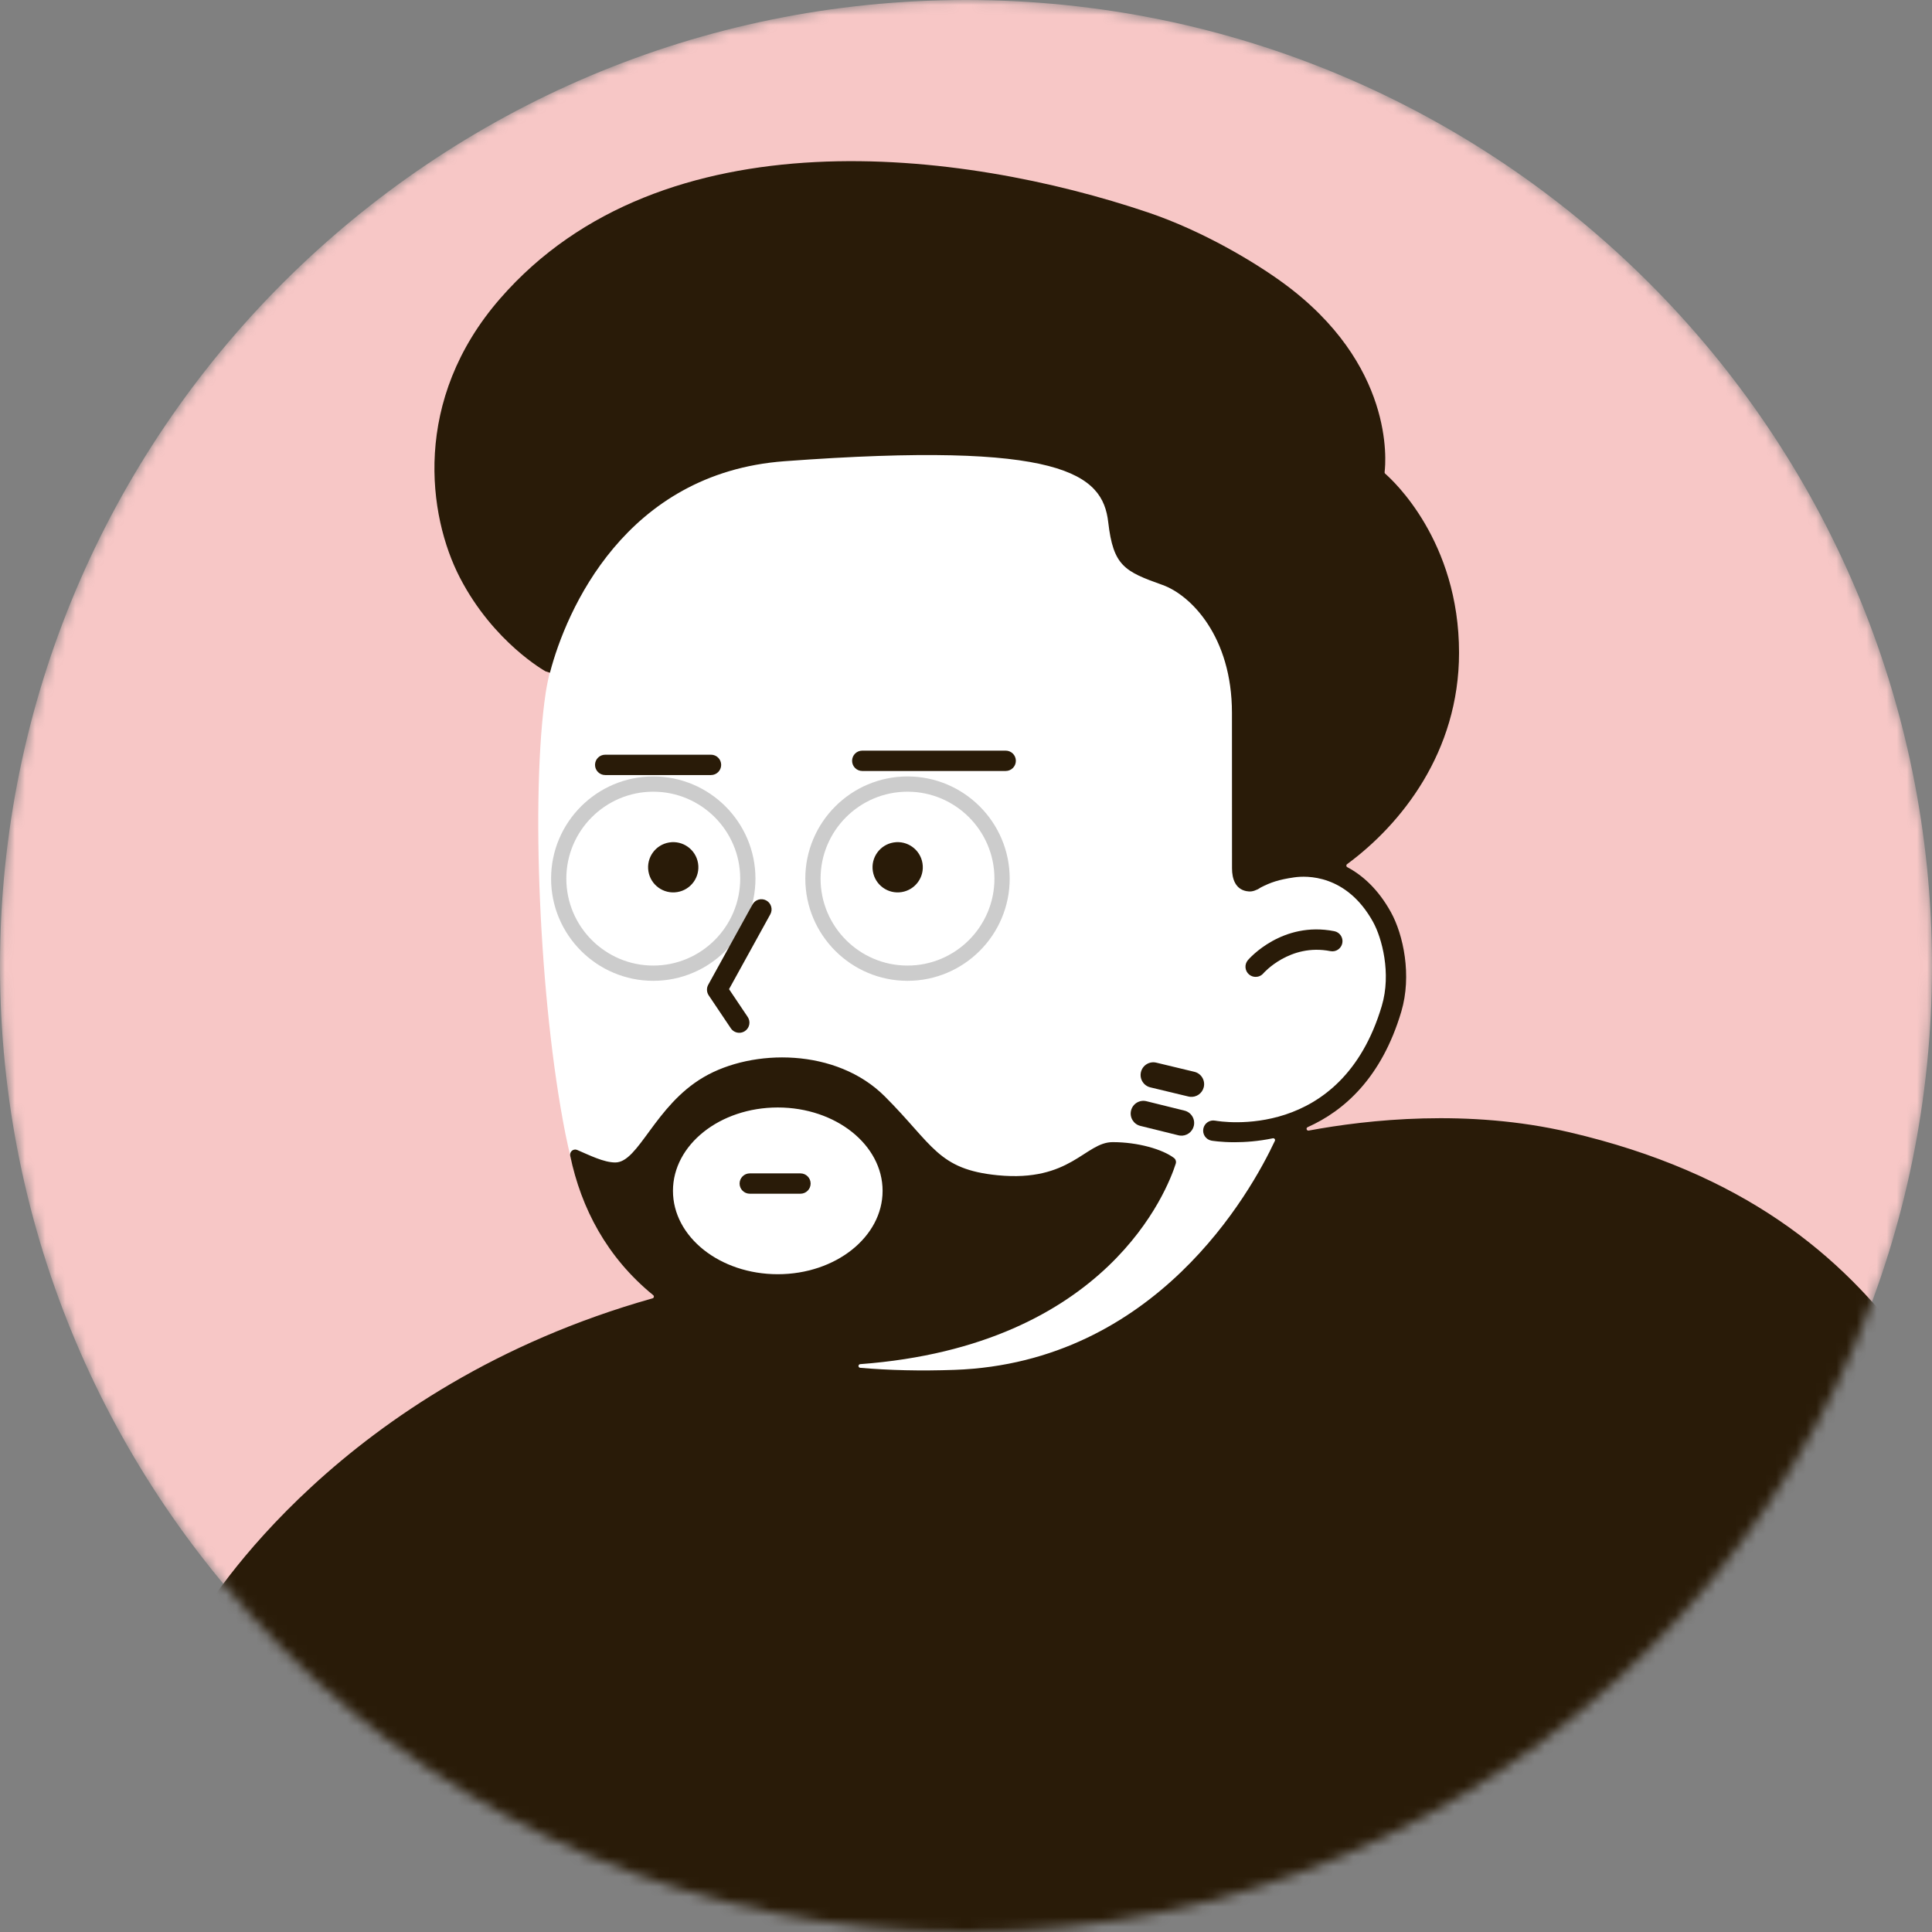 <svg width="192" height="192" viewBox="0 0 192 192" fill="none" xmlns="http://www.w3.org/2000/svg">
<rect x="0" y="0" width="192" height="192" fill="#808080" stroke="none"/>
<mask id="mask0_613_1287" style="mask-type:luminance" maskUnits="userSpaceOnUse" x="0" y="0" width="192" height="192">
<path d="M96 192C149.019 192 192 149.019 192 96C192 42.981 149.019 0 96 0C42.981 0 0 42.981 0 96C0 149.019 42.981 192 96 192Z" fill="white"/>
</mask>
<g mask="url(#mask0_613_1287)">
<path d="M96 192C149.019 192 192 149.019 192 96C192 42.981 149.019 0 96 0C42.981 0 0 42.981 0 96C0 149.019 42.981 192 96 192Z" fill="#F7C7C6"/>
<path d="M125.009 88.374L128.499 86.189C128.499 86.189 134.691 86.335 137.349 91.14C138.375 92.997 139.33 96.767 138.298 100.245C136.041 107.844 131.336 110.81 127.341 111.912V111.913C127.341 111.913 122.631 139.565 94.88 139.565C82.677 139.565 74.006 134.48 67.989 130.871C60.56 126.416 57.599 119.764 56.196 112.708C53.581 99.559 52.734 78.922 54.225 68.888C54.858 64.637 59.981 44.052 77.973 42.723H119.706C119.706 42.723 125.552 42.723 125.552 52.609C125.552 62.496 125.009 88.374 125.009 88.374Z" fill="white"/>
<path d="M90.186 97.473C84.587 97.473 80.031 92.917 80.031 87.317C80.031 81.718 84.587 77.162 90.186 77.162C95.786 77.162 100.342 81.718 100.342 87.317C100.342 92.917 95.786 97.473 90.186 97.473ZM90.186 78.678C85.423 78.678 81.547 82.554 81.547 87.317C81.547 92.081 85.423 95.957 90.186 95.957C94.95 95.957 98.826 92.081 98.826 87.317C98.826 82.554 94.95 78.678 90.186 78.678Z" fill="#CCCCCC"/>
<path d="M64.921 97.473C59.321 97.473 54.766 92.917 54.766 87.317C54.766 81.718 59.321 77.162 64.921 77.162C70.521 77.162 75.076 81.718 75.076 87.317C75.076 92.917 70.521 97.473 64.921 97.473ZM64.921 78.678C60.157 78.678 56.281 82.554 56.281 87.317C56.281 92.081 60.157 95.957 64.921 95.957C69.685 95.957 73.561 92.081 73.561 87.317C73.561 82.554 69.685 78.678 64.921 78.678Z" fill="#CCCCCC"/>
<path d="M100.955 75.608C100.955 75.05 100.503 74.598 99.945 74.598H85.69C85.132 74.598 84.68 75.05 84.68 75.608C84.68 76.166 85.132 76.619 85.69 76.619H99.945C100.503 76.619 100.955 76.166 100.955 75.608Z" fill="#291B08"/>
<path d="M70.659 75.002H60.143C59.585 75.002 59.133 75.454 59.133 76.013C59.133 76.57 59.585 77.023 60.143 77.023H70.659C71.217 77.023 71.669 76.57 71.669 76.013C71.669 75.454 71.217 75.002 70.659 75.002Z" fill="#291B08"/>
<path d="M89.61 88.654C90.972 88.433 91.897 87.15 91.675 85.789C91.454 84.427 90.171 83.502 88.81 83.723C87.448 83.944 86.523 85.227 86.744 86.589C86.965 87.951 88.248 88.876 89.61 88.654Z" fill="#291B08"/>
<path d="M67.305 88.654C68.667 88.433 69.592 87.15 69.371 85.789C69.15 84.427 67.867 83.502 66.505 83.723C65.143 83.944 64.218 85.227 64.439 86.589C64.66 87.951 65.943 88.876 67.305 88.654Z" fill="#291B08"/>
<path d="M76.156 89.489C75.666 89.22 75.052 89.397 74.783 89.886L70.383 97.866C70.201 98.197 70.219 98.603 70.43 98.917L72.629 102.191C72.824 102.482 73.144 102.638 73.469 102.638C73.663 102.638 73.859 102.582 74.032 102.466C74.495 102.155 74.618 101.527 74.307 101.064L72.451 98.302L76.553 90.862C76.822 90.373 76.644 89.758 76.156 89.489Z" fill="#291B08"/>
<path d="M118.107 108.971C118.16 108.984 118.213 108.993 118.266 108.999C118.889 109.067 119.48 108.663 119.63 108.038C119.793 107.36 119.375 106.678 118.696 106.515L114.91 105.605C114.232 105.443 113.55 105.86 113.387 106.538C113.224 107.216 113.642 107.898 114.32 108.061L118.107 108.971Z" fill="#291B08"/>
<path d="M112.404 110.361C112.237 111.038 112.65 111.723 113.327 111.89L117.108 112.825C117.161 112.838 117.214 112.848 117.267 112.854C117.889 112.926 118.483 112.526 118.637 111.902C118.804 111.225 118.392 110.54 117.714 110.373L113.934 109.438C113.253 109.269 112.572 109.683 112.404 110.361Z" fill="#291B08"/>
<path d="M79.549 116.609H74.51C73.953 116.609 73.5 117.062 73.5 117.62C73.5 118.178 73.953 118.63 74.51 118.63H79.549C80.107 118.63 80.56 118.178 80.56 117.62C80.56 117.062 80.107 116.609 79.549 116.609Z" fill="#291B08"/>
<path d="M155.959 112.521C145.883 110.17 135.916 111.266 130.059 112.356C129.847 112.395 129.758 112.102 129.955 112.014C133.584 110.393 137.31 107.098 139.26 100.533C140.324 96.951 139.47 92.9 138.227 90.651C136.954 88.351 135.403 86.983 133.894 86.18C133.775 86.118 133.761 85.96 133.87 85.88C139.255 81.918 144.998 74.739 144.998 64.867C144.998 53.758 138.419 47.733 137.659 47.075C137.614 47.035 137.593 46.981 137.6 46.922C137.729 45.877 138.592 36.186 127.482 28.091C124.775 26.118 119.628 22.983 114.088 21.111C95.618 14.869 65.824 11.156 49.706 29.667C40.916 39.761 42.531 51.277 45.705 57.409C49.045 63.861 54.219 66.719 54.219 66.719L54.652 66.856C56.254 60.706 62.114 47.006 77.967 45.835C105.547 43.798 109.582 47.1 110.135 51.898C110.636 56.248 111.753 56.786 115.525 58.13C118.337 59.132 122.43 63.262 122.43 70.841C122.43 78.42 122.436 85.239 122.436 86.293C122.436 87.355 122.783 88.344 123.849 88.557C124.243 88.635 124.527 88.601 125.002 88.374L125.284 88.198C126.273 87.698 127.041 87.418 128.636 87.189C129.804 87.024 133.814 86.849 136.458 91.629C137.331 93.208 138.281 96.728 137.323 99.957C133.31 113.472 121.285 111.464 120.761 111.368C120.208 111.266 119.685 111.629 119.584 112.177C119.482 112.726 119.844 113.253 120.393 113.355C120.428 113.361 121.308 113.513 122.683 113.513C123.72 113.513 125.041 113.425 126.492 113.123C126.639 113.093 126.76 113.239 126.696 113.376C124.293 118.501 114.869 135.413 94.874 136.136C91.474 136.258 88.352 136.181 85.482 135.93C85.257 135.91 85.263 135.584 85.487 135.568C110.137 133.726 116.055 118.13 116.843 115.647C116.911 115.435 116.841 115.208 116.664 115.074C115.539 114.222 113.1 113.504 110.58 113.504C107.827 113.504 106.409 117.504 99.155 116.796C93.199 116.215 92.75 113.779 87.933 108.961C83.115 104.144 74.804 104.197 69.934 107.042C65.064 109.888 63.476 115.525 61.147 115.525C60.001 115.525 58.578 114.801 57.362 114.282C56.981 114.119 56.582 114.456 56.667 114.862C57.758 120.063 60.294 124.939 64.916 128.715C65.03 128.808 64.993 128.987 64.852 129.027C33.848 137.766 20.681 159.406 19.767 160.963C19.734 161.02 19.734 161.084 19.767 161.141C20.908 163.086 41.32 196.245 106.65 196.245C172.533 196.245 189.151 136.678 189.823 134.164C189.837 134.111 189.826 134.057 189.793 134.012C183.018 124.694 173.209 116.545 155.959 112.521ZM66.878 118.345C66.878 113.769 71.542 110.06 77.295 110.06C83.048 110.06 87.711 113.769 87.711 118.345C87.711 122.921 83.048 126.63 77.295 126.63C71.542 126.63 66.878 122.921 66.878 118.345Z" fill="#291B08"/>
<path d="M125.551 96.729C125.577 96.699 128.18 93.73 132.21 94.522C132.76 94.633 133.289 94.274 133.397 93.727C133.505 93.179 133.149 92.647 132.601 92.54C127.425 91.519 124.153 95.254 124.017 95.414C123.654 95.837 123.702 96.475 124.126 96.839C124.317 97.002 124.551 97.082 124.784 97.082C125.068 97.082 125.351 96.962 125.551 96.729Z" fill="#291B08"/>
</g>
</svg>
